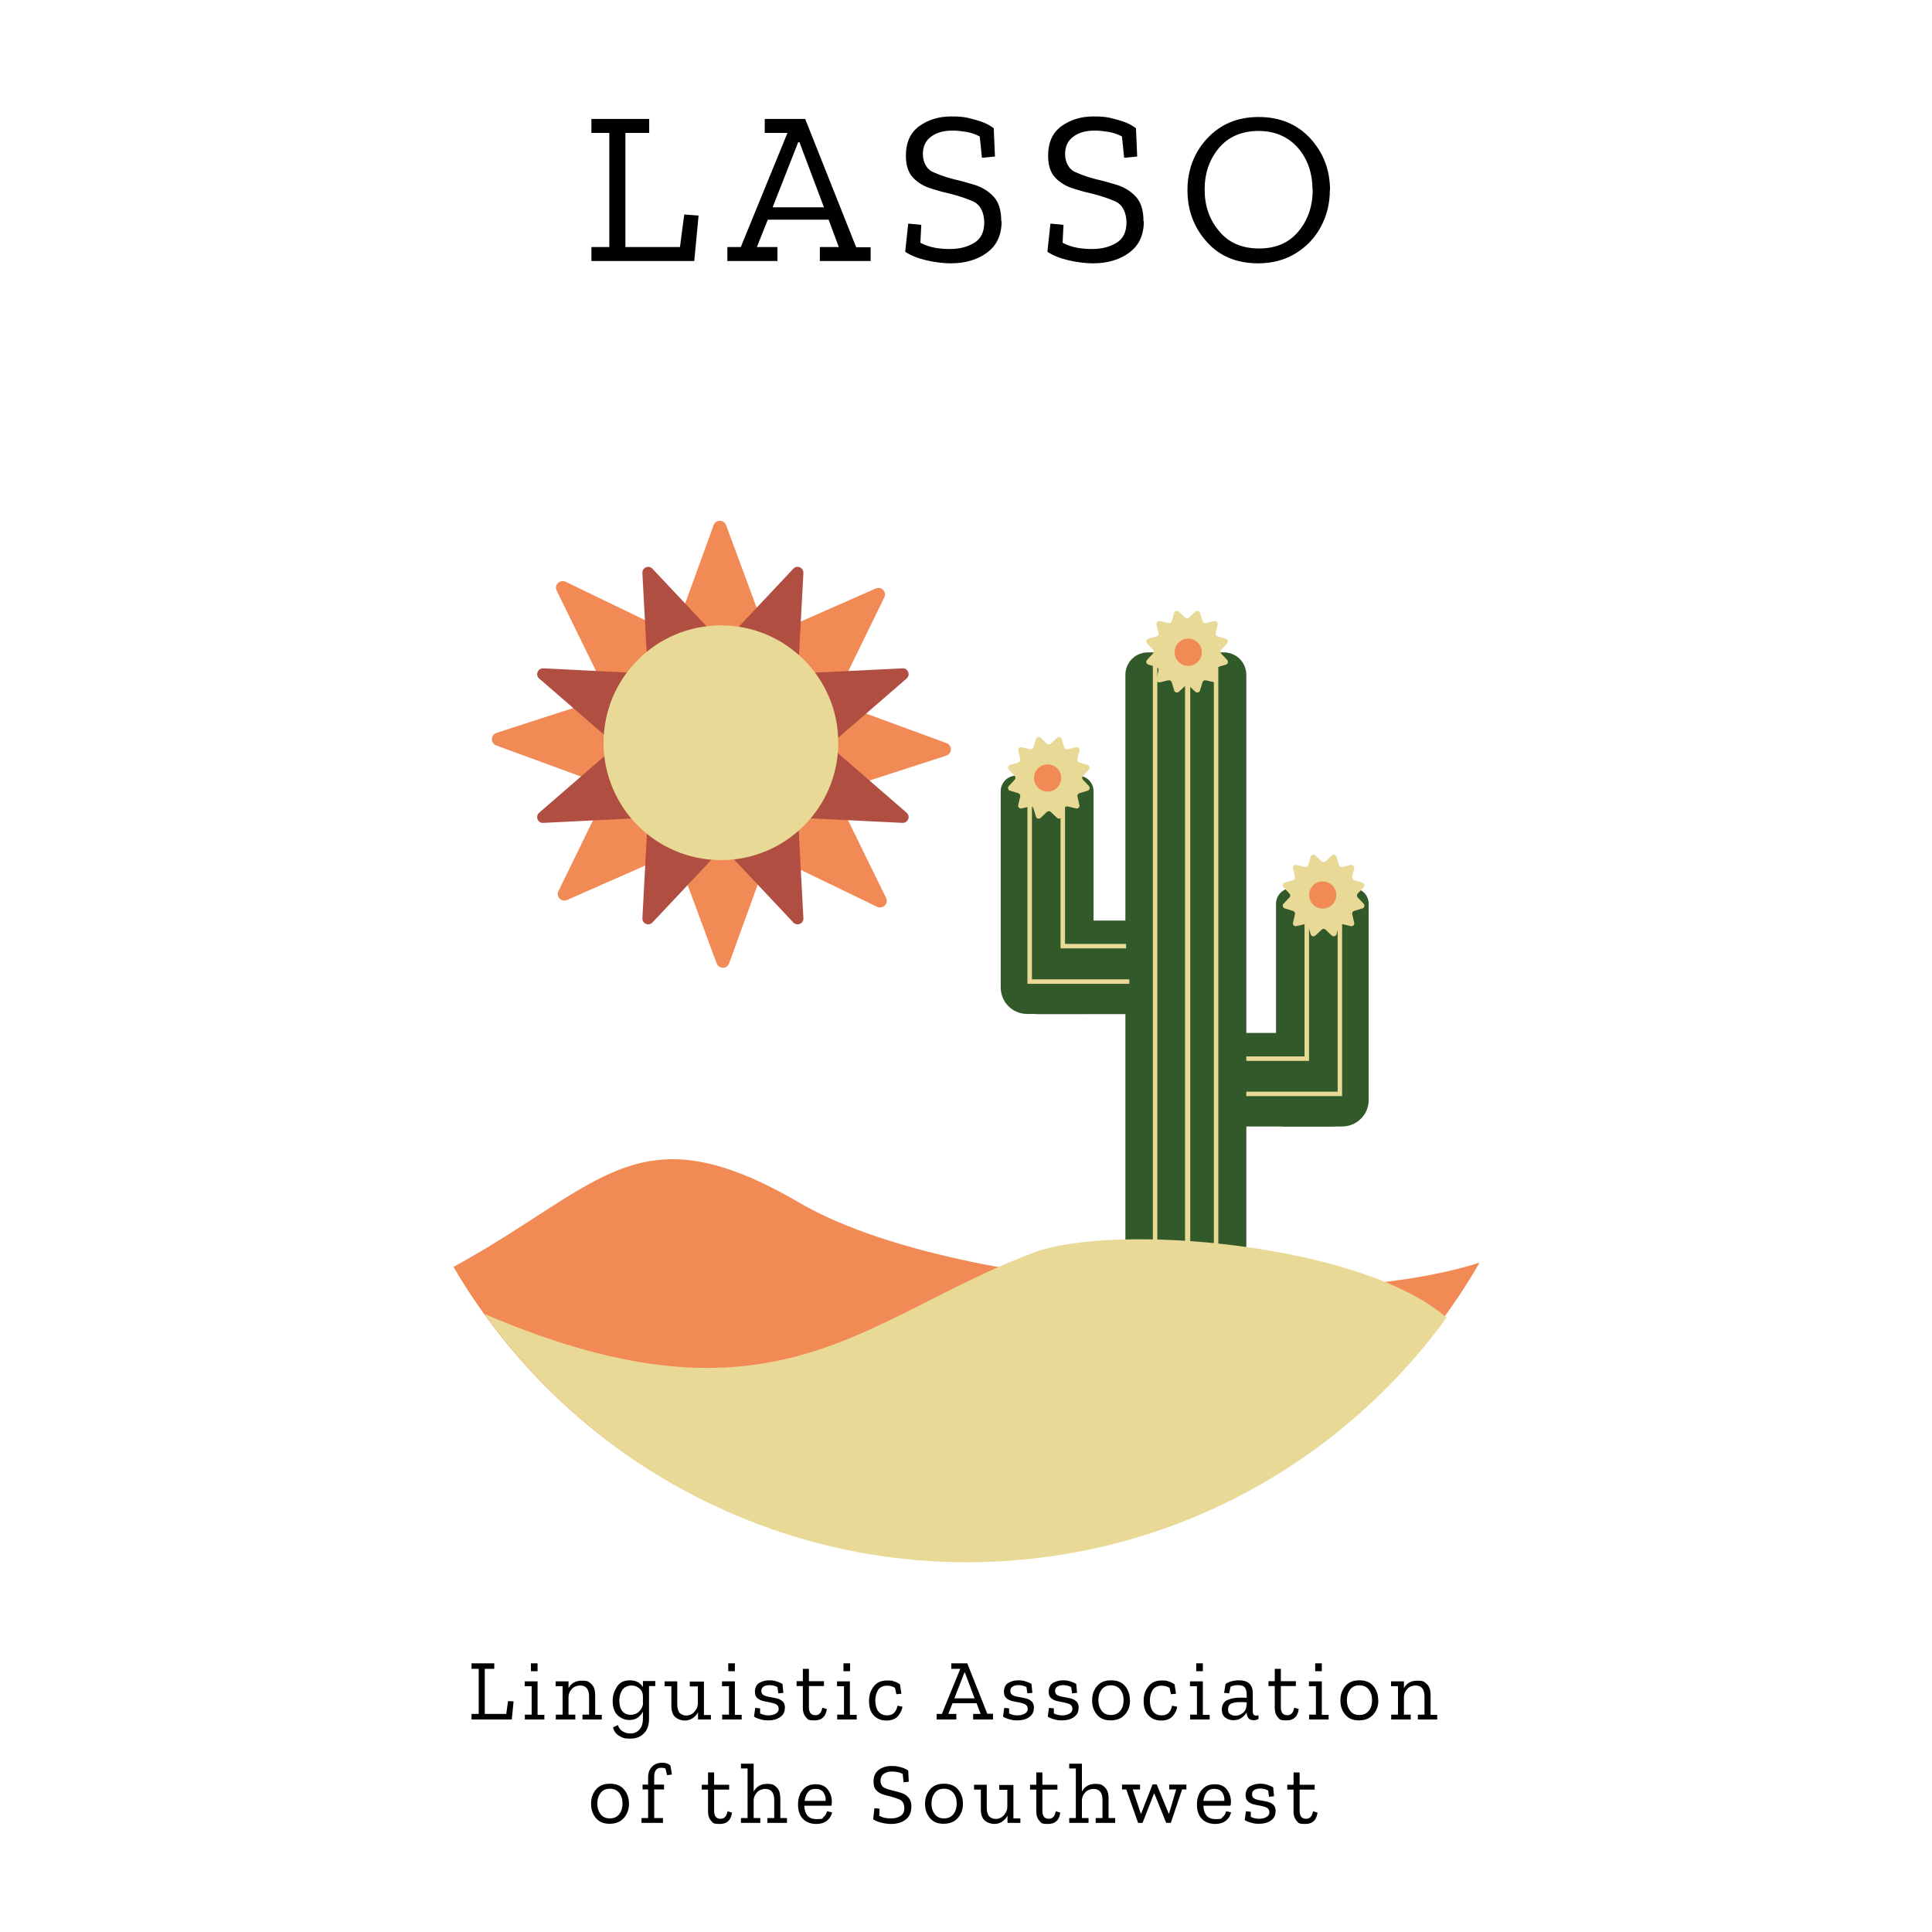 <?xml version="1.0" encoding="UTF-8"?>
<svg id="Layer_1" xmlns="http://www.w3.org/2000/svg" version="1.1" viewBox="0 0 1080 1080">
  <!-- Generator: Adobe Illustrator 29.2.1, SVG Export Plug-In . SVG Version: 2.1.0 Build 116)  -->
  <g>
    <rect x="325.5" y="61.8" width="429.4" height="91.5" style="fill: none;"/>
    <path d="M388,145.9h-57.4v-7.8h10v-63.8h-10v-7.8h32.3v7.8h-13.3v63.8h30.5l2.4-18.2,8,.6-2.4,25.4Z"/>
    <path d="M486.6,145.9h-28.3v-7.8h10.6l-5.7-15.3h-34l-6.1,15.3h11.5v7.8h-28v-7.8h7.5l26.1-63.8h-12.7v-7.8h22.6l28.5,71.7h8.1v7.8ZM460.6,115.9l-13.7-36.4h-.7l-14.3,36.4h28.7Z"/>
    <path d="M559.9,123.7c0,7.7-2.7,13.5-8.1,17.5-5.4,4-12.2,6-20.2,6s-19.6-2.2-25.6-6.5l1.7-15.7,7.3.7-.5,10c2.7,1.4,5.4,2.3,8.1,2.8,2.7.5,5.5.7,8.4.7,5.2,0,9.7-1.1,13.5-3.4,3.8-2.2,5.7-6.1,5.7-11.4s-2.1-10-6.2-11.8c-4.2-1.8-8.7-3.3-13.6-4.5-3.8-.8-7.5-1.9-11.1-3.1-3.7-1.3-6.7-3.3-9.2-6-2.4-2.7-3.7-6.7-3.7-11.9,0-7.5,2.5-13,7.5-16.6,5-3.6,10.9-5.4,17.8-5.4s8.8.6,13.3,1.8c4.5,1.2,8,2.8,10.5,4.8l.7,15.8-7.3.7-1.2-11.9c-2.5-1.3-5.1-2.2-7.7-2.6-2.6-.4-5.1-.7-7.5-.7-5,0-9,1.1-12,3.4-3.1,2.2-4.6,5.5-4.6,9.7s1.8,8.3,5.5,10c3.7,1.7,7.7,3.1,12.2,4.2,3.6.8,7.4,1.9,11.4,3.1,4,1.3,7.5,3.4,10.4,6.5s4.3,7.6,4.3,13.6Z"/>
    <path d="M639.4,123.7c0,7.7-2.7,13.5-8.1,17.5-5.4,4-12.2,6-20.2,6s-19.6-2.2-25.6-6.5l1.7-15.7,7.3.7-.5,10c2.7,1.4,5.4,2.3,8.1,2.8,2.7.5,5.5.7,8.4.7,5.2,0,9.7-1.1,13.5-3.4,3.8-2.2,5.7-6.1,5.7-11.4s-2.1-10-6.2-11.8-8.7-3.3-13.6-4.5c-3.8-.8-7.5-1.9-11.1-3.1-3.7-1.3-6.7-3.3-9.2-6-2.4-2.7-3.7-6.7-3.7-11.9,0-7.5,2.5-13,7.5-16.6,5-3.6,10.9-5.4,17.8-5.4s8.8.6,13.3,1.8c4.5,1.2,8,2.8,10.5,4.8l.7,15.8-7.3.7-1.2-11.9c-2.5-1.3-5.1-2.2-7.7-2.6-2.6-.4-5.1-.7-7.5-.7-5,0-9,1.1-12,3.4-3.1,2.2-4.6,5.5-4.6,9.7s1.8,8.3,5.5,10,7.7,3.1,12.2,4.2c3.6.8,7.4,1.9,11.4,3.1,4,1.3,7.5,3.4,10.4,6.5,2.9,3.1,4.3,7.6,4.3,13.6Z"/>
    <path d="M743.4,106.2c0,7.5-1.7,14.4-5,20.5-3.3,6.2-8,11.2-14.1,14.9-6,3.7-13,5.6-21,5.6-12,0-21.6-4-28.7-12-7.2-8-10.8-17.7-10.8-28.9s3.7-21.1,11.1-29c7.4-7.9,16.9-11.9,28.7-11.9s21.5,4,28.9,12c7.3,8,11,17.7,11,29ZM733.7,106.3c0-9.5-2.7-17.4-8.2-23.7-5.5-6.2-12.8-9.4-22-9.4s-16.8,3.2-22.1,9.5c-5.3,6.4-8,14.1-8,23.2s2.6,16.7,8,23.2c5.3,6.5,12.8,9.8,22.4,9.8s16.7-3.2,22-9.5c5.3-6.3,8-14.1,8-23.3Z"/>
  </g>
  <g>
    <rect x="255.5" y="928.1" width="554.4" height="93.3" style="fill: none;"/>
    <path d="M286.2,961.2h-22.6v-3.1h4v-25.2h-4v-3.1h12.7v3.1h-5.3v25.2h12l1-7.2,3.1.2-1,10Z"/>
    <path d="M304.3,961.2h-10.9v-2.7h3.8v-15.9h-3.9v-2.7h7.2v18.7h3.8v2.7ZM296.8,934.2v-4.4h3.7v4.4h-3.7Z"/>
    <path d="M336.4,961.2h-10.8v-2.7h3.7v-10c0-2.3-.5-3.9-1.4-4.9s-2.1-1.4-3.6-1.4-3.5.6-4.6,1.9c-1.2,1.3-1.8,2.7-1.9,4.4v10h3.8v2.7h-10.9v-2.7h3.8v-15.9h-3.9v-2.7h7.2v3.8c1.5-2.8,4-4.2,7.5-4.2s3.8.6,5.3,1.9c1.4,1.3,2.1,3.4,2.1,6.2v11h3.7v2.7Z"/>
    <path d="M366.3,942.5h-3.5v18.4c0,3.4-.9,6.1-2.8,8-1.8,2-4.4,3-7.8,3s-4.3-.5-6-1.5c-1.8-1-3-2.6-3.5-4.8l2.7-1.3c.5,1.7,1.5,2.9,2.8,3.6,1.3.8,2.7,1.1,4.2,1.1,2.1,0,3.7-.7,5-2.1,1.3-1.4,2-3.5,2-6.1v-4c-.6,1.3-1.6,2.3-2.8,3.3-1.2.9-2.8,1.4-4.9,1.4s-4.7-.9-6.5-2.7c-1.8-1.8-2.7-4.4-2.7-7.8s.8-5.5,2.3-8c1.5-2.5,4-3.7,7.3-3.7s5.8,1.3,7.3,3.8v-3.4h6.9v2.7ZM359.4,952v-3.7c0-1.8-.6-3.3-1.9-4.4-1.2-1.1-2.7-1.7-4.5-1.7s-4.2.9-5.2,2.6c-1.1,1.7-1.6,3.7-1.6,6s.6,4.6,1.8,5.9c1.2,1.3,2.7,1.9,4.5,1.9s3.7-.7,5-2.1c1.3-1.4,1.9-2.9,2-4.5Z"/>
    <path d="M397.4,961.2h-7.2v-4c-.7,1.3-1.7,2.4-3,3.3-1.3.8-2.8,1.3-4.5,1.3s-3.8-.7-5.3-2c-1.4-1.3-2.1-3.4-2.1-6.2v-11h-3.8v-2.7h7.1v12.8c0,2.3.5,3.9,1.4,4.9,1,.9,2.2,1.4,3.7,1.4s3.3-.7,4.5-2.1c1.2-1.4,1.8-2.8,1.9-4.4v-9.8h-4.5v-2.7h7.9v18.7h3.9v2.7Z"/>
    <path d="M414.6,961.2h-10.9v-2.7h3.8v-15.9h-3.9v-2.7h7.2v18.7h3.8v2.7ZM407.1,934.2v-4.4h3.7v4.4h-3.7Z"/>
    <path d="M438.7,955c0,2.1-.9,3.7-2.6,4.9-1.8,1.2-3.9,1.8-6.5,1.8s-3-.2-4.5-.6-2.7-.9-3.6-1.5l.7-4.9,2.7.3v2.8c1.3.7,2.9,1.1,4.6,1.1s2.9-.3,4-.9c1.2-.6,1.8-1.5,1.8-2.7s-.5-2-1.3-2.5c-.9-.5-2-.8-3.3-1.1-1.3-.2-2.7-.5-4-.8-1.3-.3-2.5-.9-3.4-1.7-.9-.8-1.3-2-1.3-3.7s.8-3.9,2.5-4.8c1.7-.9,3.5-1.4,5.4-1.4s2.9.2,4.2.6,2.4.9,3.3,1.4l.5,5-2.8.3-.5-3.5c-1.3-.7-2.8-1.1-4.4-1.1s-2.5.3-3.3.8c-.9.5-1.3,1.3-1.3,2.4s.4,1.9,1.3,2.4c.9.5,2,.8,3.3,1,1.3.2,2.6.5,4,.8,1.3.3,2.4.9,3.3,1.7.9.8,1.3,2.1,1.3,3.8Z"/>
    <path d="M462.2,955.4c-.6,4.2-2.8,6.3-6.8,6.3s-3.8-.6-4.9-1.8c-1.1-1.2-1.7-2.9-1.7-5v-12.4h-3.5v-2.7h3.5v-6.9h3.4v6.9h8.4v2.7h-8.4v12c0,1.3.3,2.3.8,3.1.6.8,1.5,1.2,2.8,1.2s1.6-.3,2.3-.8c.7-.5,1.2-1.6,1.6-3.4l2.6.8Z"/>
    <path d="M478.9,961.2h-10.9v-2.7h3.8v-15.9h-3.9v-2.7h7.2v18.7h3.8v2.7ZM471.5,934.2v-4.4h3.7v4.4h-3.7Z"/>
    <path d="M504.5,954c-.3,1.9-1.1,3.6-2.5,5.3-1.4,1.6-3.6,2.5-6.5,2.5s-5.3-1-7.1-2.9c-1.8-1.9-2.6-4.6-2.6-8s.8-5.6,2.5-8c1.7-2.3,4.2-3.5,7.5-3.5s2.7.2,3.9.5c1.2.3,2.3.9,3.4,1.7l.8,5.2-2.8.3-.8-3.6c-1.3-.8-2.8-1.2-4.6-1.2s-3.9.8-4.9,2.5c-1,1.6-1.5,3.6-1.5,5.9s.6,4.6,1.7,6c1.1,1.4,2.7,2.2,4.9,2.2,3.2,0,5.1-1.8,5.8-5.4l2.9.6Z"/>
    <path d="M555.1,961.2h-11.1v-3.1h4.2l-2.3-6h-13.4l-2.4,6h4.5v3.1h-11v-3.1h2.9l10.3-25.2h-5v-3.1h8.9l11.2,28.2h3.2v3.1ZM544.8,949.4l-5.4-14.4h-.3l-5.6,14.4h11.3Z"/>
    <path d="M577.9,955c0,2.1-.9,3.7-2.6,4.9s-3.9,1.8-6.5,1.8-3-.2-4.5-.6c-1.5-.4-2.7-.9-3.6-1.5l.7-4.9,2.7.3v2.8c1.3.7,2.9,1.1,4.6,1.1s2.9-.3,4-.9c1.2-.6,1.8-1.5,1.8-2.7s-.5-2-1.3-2.5c-.9-.5-2-.8-3.3-1.1-1.3-.2-2.7-.5-4-.8-1.3-.3-2.5-.9-3.4-1.7-.9-.8-1.3-2-1.3-3.7s.8-3.9,2.5-4.8c1.7-.9,3.5-1.4,5.4-1.4s2.9.2,4.2.6,2.4.9,3.3,1.4l.5,5-2.8.3-.5-3.5c-1.3-.7-2.8-1.1-4.4-1.1s-2.5.3-3.3.8c-.9.5-1.3,1.3-1.3,2.4s.4,1.9,1.3,2.4c.9.5,2,.8,3.3,1,1.3.2,2.6.5,4,.8s2.4.9,3.3,1.7c.9.8,1.3,2.1,1.3,3.8Z"/>
    <path d="M602.9,955c0,2.1-.9,3.7-2.6,4.9s-3.9,1.8-6.5,1.8-3-.2-4.5-.6c-1.5-.4-2.7-.9-3.6-1.5l.7-4.9,2.7.3v2.8c1.3.7,2.9,1.1,4.6,1.1s2.9-.3,4-.9c1.2-.6,1.8-1.5,1.8-2.7s-.5-2-1.3-2.5c-.9-.5-2-.8-3.3-1.1-1.3-.2-2.7-.5-4-.8-1.3-.3-2.5-.9-3.4-1.7-.9-.8-1.3-2-1.3-3.7s.8-3.9,2.5-4.8c1.7-.9,3.5-1.4,5.4-1.4s2.9.2,4.2.6,2.4.9,3.3,1.4l.5,5-2.8.3-.5-3.5c-1.3-.7-2.8-1.1-4.4-1.1s-2.5.3-3.3.8c-.9.5-1.3,1.3-1.3,2.4s.4,1.9,1.3,2.4c.9.5,2,.8,3.3,1,1.3.2,2.6.5,4,.8s2.4.9,3.3,1.7c.9.8,1.3,2.1,1.3,3.8Z"/>
    <path d="M631.7,950.5c0,3.2-1,5.9-2.9,8s-4.5,3.2-7.9,3.2-5.8-1-7.6-3.1c-1.8-2.1-2.8-4.7-2.8-8s.9-5.8,2.7-8c1.8-2.2,4.4-3.3,7.9-3.3s6.1,1.1,7.9,3.3c1.8,2.2,2.6,4.8,2.6,7.9ZM628.1,950.4c0-2.4-.6-4.4-1.9-6-1.2-1.5-3-2.3-5.2-2.3s-4,.8-5.2,2.4c-1.2,1.6-1.8,3.5-1.8,5.9s.6,4.3,1.8,5.9c1.2,1.6,2.9,2.4,5.2,2.4s4-.8,5.3-2.4,1.8-3.6,1.8-6Z"/>
    <path d="M658.1,954c-.3,1.9-1.1,3.6-2.5,5.3-1.4,1.6-3.6,2.5-6.5,2.5s-5.3-1-7.1-2.9c-1.8-1.9-2.7-4.6-2.7-8s.8-5.6,2.5-8c1.7-2.3,4.2-3.5,7.5-3.5s2.7.2,3.9.5c1.2.3,2.3.9,3.4,1.7l.8,5.2-2.8.3-.8-3.6c-1.3-.8-2.8-1.2-4.6-1.2s-3.9.8-4.9,2.5c-1,1.6-1.5,3.6-1.5,5.9s.6,4.6,1.7,6c1.1,1.4,2.7,2.2,4.9,2.2,3.2,0,5.1-1.8,5.8-5.4l2.9.6Z"/>
    <path d="M676.2,961.2h-10.9v-2.7h3.8v-15.9h-3.9v-2.7h7.2v18.7h3.8v2.7ZM668.7,934.2v-4.4h3.7v4.4h-3.7Z"/>
    <path d="M685,941.4c1.1-.7,2.3-1.3,3.6-1.6,1.3-.3,2.6-.5,4-.5,5.1,0,7.7,2.4,7.7,7.2v10.2c0,1.5.6,2.3,1.8,2.3s1,0,1.4-.3v2.2c-.8.5-1.8.7-2.7.7-2.5,0-3.8-1.4-3.9-4.3h0c-.7,1.1-1.6,2.1-2.9,3-1.2.9-2.7,1.3-4.5,1.3s-2.9-.4-4.3-1.3-2.2-2.4-2.2-4.7,1.1-4.5,3.2-5.3c2.1-.9,4.4-1.3,6.8-1.3s1.3,0,2,0c.7,0,1.3,0,1.9.1v-1.9c0-1.5-.3-2.8-1-3.8s-2-1.4-3.9-1.4-3,.3-4.1.9l-.8,3.7-2.8-.3.8-5ZM696.9,953.2v-1.6c-.6,0-1.3,0-1.9-.1-.7,0-1.4,0-2.1,0-1.6,0-3.1.2-4.4.7-1.3.5-2,1.6-2,3.3s.4,2.3,1.3,2.8c.9.5,1.8.8,2.7.8,1.5,0,2.9-.5,4.2-1.5,1.3-1,2-2.4,2.1-4.2Z"/>
    <path d="M726,955.4c-.6,4.2-2.8,6.3-6.8,6.3s-3.8-.6-4.9-1.8c-1.1-1.2-1.7-2.9-1.7-5v-12.4h-3.5v-2.7h3.5v-6.9h3.4v6.9h8.4v2.7h-8.4v12c0,1.3.3,2.3.8,3.1.6.8,1.5,1.2,2.8,1.2s1.6-.3,2.3-.8c.7-.5,1.2-1.6,1.6-3.4l2.6.8Z"/>
    <path d="M742.7,961.2h-10.9v-2.7h3.8v-15.9h-3.9v-2.7h7.2v18.7h3.8v2.7ZM735.2,934.2v-4.4h3.7v4.4h-3.7Z"/>
    <path d="M770.5,950.5c0,3.2-1,5.9-2.9,8s-4.5,3.2-7.9,3.2-5.8-1-7.6-3.1c-1.8-2.1-2.8-4.7-2.8-8s.9-5.8,2.7-8c1.8-2.2,4.4-3.3,7.9-3.3s6.1,1.1,7.9,3.3c1.8,2.2,2.6,4.8,2.6,7.9ZM767,950.4c0-2.4-.6-4.4-1.9-6-1.2-1.5-3-2.3-5.2-2.3s-4,.8-5.2,2.4c-1.2,1.6-1.8,3.5-1.8,5.9s.6,4.3,1.8,5.9c1.2,1.6,2.9,2.4,5.2,2.4s4-.8,5.3-2.4,1.8-3.6,1.8-6Z"/>
    <path d="M803.4,961.2h-10.8v-2.7h3.7v-10c0-2.3-.5-3.9-1.4-4.9s-2.1-1.4-3.6-1.4-3.5.6-4.6,1.9c-1.2,1.3-1.8,2.7-1.9,4.4v10h3.8v2.7h-10.9v-2.7h3.8v-15.9h-3.9v-2.7h7.2v3.8c1.5-2.8,4-4.2,7.5-4.2s3.8.6,5.3,1.9c1.4,1.3,2.1,3.4,2.1,6.2v11h3.7v2.7Z"/>
    <path d="M351.6,1008.3c0,3.2-1,5.9-2.9,8s-4.5,3.2-7.9,3.2-5.8-1-7.6-3.1c-1.8-2.1-2.8-4.7-2.8-8s.9-5.8,2.7-8c1.8-2.2,4.4-3.3,7.9-3.3s6.1,1.1,7.9,3.3,2.7,4.8,2.7,7.9ZM348,1008.2c0-2.4-.6-4.4-1.9-6-1.2-1.5-3-2.3-5.2-2.3s-4,.8-5.2,2.4c-1.2,1.6-1.8,3.5-1.8,5.9s.6,4.3,1.8,5.9c1.2,1.6,2.9,2.4,5.2,2.4s4-.8,5.3-2.4c1.2-1.6,1.8-3.6,1.8-6Z"/>
    <path d="M369.8,985.4c1,0,1.9,0,2.7.3.8.2,1.5.6,2.3,1.3l.8,5-2.7.3-.9-3.7c-.6-.3-1.5-.4-2.5-.4-2.5,0-3.8,1.7-3.8,5.1v4.3h5.5v2.7h-5.5v16h4.9v2.7h-12v-2.7h3.7v-16h-3.1v-2.7h3.1v-4c0-2.5.7-4.5,2.2-6s3.3-2.2,5.3-2.2Z"/>
    <path d="M409.2,1013.3c-.6,4.2-2.8,6.3-6.8,6.3s-3.8-.6-4.9-1.8c-1.1-1.2-1.7-2.9-1.7-5v-12.4h-3.5v-2.7h3.5v-6.9h3.4v6.9h8.4v2.7h-8.4v12c0,1.3.3,2.3.8,3.1.6.8,1.5,1.2,2.8,1.2s1.6-.3,2.3-.8c.7-.5,1.2-1.6,1.6-3.4l2.6.8Z"/>
    <path d="M439.9,1019h-10.9v-2.7h3.8v-10c0-2.3-.5-3.9-1.4-4.9-.9-.9-2.2-1.4-3.6-1.4s-3.4.6-4.6,1.9c-1.2,1.3-1.8,2.7-1.9,4.3v10.1h3.7v2.7h-10.8v-2.7h3.7v-27.7h-3.7v-2.7h7.1v15.6c1.6-2.9,4.1-4.3,7.5-4.3s3.8.6,5.3,1.9c1.4,1.3,2.1,3.4,2.1,6.2v11h3.7v2.7Z"/>
    <path d="M465.2,1012.9c-.3,1.8-1.2,3.4-2.7,4.7-1.5,1.3-3.6,2-6.3,2s-5.5-.9-7.3-2.8c-1.9-1.9-2.8-4.6-2.8-8s.9-6.1,2.6-8.2c1.8-2.2,4.2-3.2,7.2-3.2s5.2.9,6.7,2.8c1.5,1.9,2.3,4.1,2.4,6.6,0,.8,0,1.7-.3,2.6h-15.1c.2,5,2.5,7.5,6.8,7.5s3-.4,4-1.2c1-.8,1.6-1.9,1.9-3.2l2.8.6ZM461.5,1006.6c.2-1.6-.2-3.1-1.1-4.5s-2.4-2.1-4.5-2.1-3.5.7-4.4,2c-.9,1.3-1.5,2.9-1.7,4.7h11.8Z"/>
    <path d="M509.4,1010.3c0,3-1.1,5.3-3.2,6.9-2.1,1.6-4.8,2.4-8,2.4s-7.7-.9-10.1-2.6l.7-6.2,2.9.3-.2,4c1.1.5,2.1.9,3.2,1.1,1.1.2,2.2.3,3.3.3,2.1,0,3.8-.4,5.3-1.3,1.5-.9,2.2-2.4,2.2-4.5s-.8-3.9-2.5-4.7c-1.6-.7-3.4-1.3-5.3-1.8-1.5-.3-2.9-.7-4.4-1.2-1.4-.5-2.6-1.3-3.6-2.4-1-1.1-1.4-2.6-1.4-4.7,0-3,1-5.1,3-6.6,2-1.4,4.3-2.1,7-2.1s3.5.2,5.3.7c1.8.5,3.1,1.1,4.1,1.9l.3,6.2-2.9.3-.5-4.7c-1-.5-2-.9-3-1-1-.2-2-.3-2.9-.3-2,0-3.5.4-4.7,1.3-1.2.9-1.8,2.2-1.8,3.8s.7,3.3,2.2,4c1.4.7,3.1,1.2,4.8,1.6,1.4.3,2.9.7,4.5,1.2,1.6.5,3,1.3,4.1,2.6,1.1,1.2,1.7,3,1.7,5.4Z"/>
    <path d="M538.3,1008.3c0,3.2-1,5.9-2.9,8s-4.5,3.2-7.9,3.2-5.8-1-7.6-3.1c-1.8-2.1-2.8-4.7-2.8-8s.9-5.8,2.7-8c1.8-2.2,4.4-3.3,7.9-3.3s6.1,1.1,7.9,3.3,2.7,4.8,2.7,7.9ZM534.8,1008.2c0-2.4-.6-4.4-1.9-6-1.2-1.5-3-2.3-5.2-2.3s-4,.8-5.2,2.4c-1.2,1.6-1.8,3.5-1.8,5.9s.6,4.3,1.8,5.9c1.2,1.6,2.9,2.4,5.2,2.4s4-.8,5.3-2.4c1.2-1.6,1.8-3.6,1.8-6Z"/>
    <path d="M570.4,1019h-7.2v-4c-.7,1.3-1.7,2.4-3,3.3s-2.8,1.3-4.5,1.3-3.8-.7-5.3-2c-1.4-1.3-2.1-3.4-2.1-6.2v-11h-3.8v-2.7h7.1v12.8c0,2.3.5,3.9,1.4,4.9,1,.9,2.2,1.4,3.7,1.4s3.3-.7,4.5-2.1c1.2-1.4,1.8-2.8,1.9-4.4v-9.8h-4.5v-2.7h7.9v18.7h3.9v2.7Z"/>
    <path d="M592.7,1013.3c-.6,4.2-2.8,6.3-6.8,6.3s-3.8-.6-4.9-1.8c-1.1-1.2-1.7-2.9-1.7-5v-12.4h-3.5v-2.7h3.5v-6.9h3.4v6.9h8.4v2.7h-8.4v12c0,1.3.3,2.3.8,3.1.6.8,1.5,1.2,2.8,1.2s1.6-.3,2.3-.8c.7-.5,1.2-1.6,1.6-3.4l2.6.8Z"/>
    <path d="M623.4,1019h-10.9v-2.7h3.8v-10c0-2.3-.5-3.9-1.4-4.9-.9-.9-2.2-1.4-3.6-1.4s-3.4.6-4.6,1.9c-1.2,1.3-1.8,2.7-1.9,4.3v10.1h3.7v2.7h-10.8v-2.7h3.7v-27.7h-3.7v-2.7h7.1v15.6c1.6-2.9,4.1-4.3,7.5-4.3s3.8.6,5.3,1.9c1.4,1.3,2.1,3.4,2.1,6.2v11h3.7v2.7Z"/>
    <path d="M663.3,1000.3h-2.5l-6.3,18.7h-2.6l-6.6-16.4h-.2l-6.4,16.4h-2.5l-6.6-18.7h-2.4v-2.7h10.1v2.7h-4.1l4.5,13.5h.2l6.4-16.3h2.3l6.7,16.3h.2l4-13.5h-3.9v-2.7h9.6v2.7Z"/>
    <path d="M688.2,1012.9c-.3,1.8-1.2,3.4-2.7,4.7s-3.6,2-6.3,2-5.5-.9-7.3-2.8c-1.9-1.9-2.8-4.6-2.8-8s.9-6.1,2.7-8.2c1.8-2.2,4.2-3.2,7.2-3.2s5.2.9,6.7,2.8c1.5,1.9,2.3,4.1,2.4,6.6,0,.8,0,1.7-.3,2.6h-15.1c.2,5,2.5,7.5,6.8,7.5s3-.4,4-1.2,1.6-1.9,1.9-3.2l2.8.6ZM684.4,1006.6c.2-1.6-.2-3.1-1.1-4.5-.9-1.4-2.4-2.1-4.5-2.1s-3.5.7-4.4,2-1.5,2.9-1.7,4.7h11.8Z"/>
    <path d="M713,1012.8c0,2.1-.9,3.7-2.6,4.9s-3.9,1.8-6.5,1.8-3-.2-4.5-.6c-1.5-.4-2.7-.9-3.6-1.5l.7-4.9,2.7.3v2.8c1.3.7,2.9,1.1,4.6,1.1s2.9-.3,4-.9c1.2-.6,1.8-1.5,1.8-2.7s-.5-2-1.3-2.5c-.9-.5-2-.8-3.3-1.1-1.3-.2-2.7-.5-4-.8-1.3-.3-2.5-.9-3.4-1.7-.9-.8-1.3-2-1.3-3.7s.8-3.9,2.5-4.8c1.7-.9,3.5-1.4,5.4-1.4s2.9.2,4.2.6,2.4.9,3.3,1.4l.5,5-2.8.3-.5-3.5c-1.3-.7-2.8-1.1-4.4-1.1s-2.5.3-3.3.8c-.9.5-1.3,1.3-1.3,2.4s.4,1.9,1.3,2.4c.9.5,2,.8,3.3,1,1.3.2,2.6.5,4,.8s2.4.9,3.3,1.7c.9.8,1.3,2.1,1.3,3.8Z"/>
    <path d="M736.5,1013.3c-.6,4.2-2.8,6.3-6.8,6.3s-3.8-.6-4.9-1.8c-1.1-1.2-1.7-2.9-1.7-5v-12.4h-3.5v-2.7h3.5v-6.9h3.4v6.9h8.4v2.7h-8.4v12c0,1.3.3,2.3.8,3.1.6.8,1.5,1.2,2.8,1.2s1.6-.3,2.3-.8c.7-.5,1.2-1.6,1.6-3.4l2.6.8Z"/>
  </g>
  <g>
    <path d="M687.9,577.4h65c3,0,5.5,2.4,5.5,5.5v41.3c0,3-2.4,5.5-5.5,5.5h-73.3c-3,0-5.5-2.4-5.5-5.5v-33c0-7.6,6.2-13.8,13.8-13.8Z" transform="translate(1432.4 1207.1) rotate(180)" style="fill: #315929;"/>
    <path d="M728.1,496.4h32.8c2.4,0,4.3,1.9,4.3,4.3v120.2c0,4.8-3.9,8.7-8.7,8.7h-34.4c-4.8,0-8.7-3.9-8.7-8.7v-109.7c0-8.2,6.6-14.8,14.8-14.8Z" transform="translate(1478.5 1126.1) rotate(-180)" style="fill: #315929;"/>
    <polyline points="749 498.4 749 611.5 693.4 611.5" style="fill: none; stroke: #e8da96; stroke-miterlimit: 10; stroke-width: 2.5px;"/>
    <polyline points="730.5 498.4 730.5 591.8 695.1 591.8" style="fill: none; stroke: #e8da96; stroke-miterlimit: 10; stroke-width: 2.5px;"/>
    <path d="M641.5,364.7h42.7c6.9,0,12.5,5.6,12.5,12.5v350.4c0,1.4-1.2,2.6-2.6,2.6h-62.4c-1.4,0-2.6-1.2-2.6-2.6v-350.4c0-6.9,5.6-12.5,12.5-12.5Z" style="fill: #315929;"/>
    <path d="M571.8,514.6h73.3c3,0,5.5,2.4,5.5,5.5v41.3c0,3-2.4,5.5-5.5,5.5h-65c-7.6,0-13.8-6.2-13.8-13.8v-33c0-3,2.4-5.5,5.5-5.5Z" style="fill: #315929;"/>
    <path d="M568.2,433.6h34.4c4.8,0,8.7,3.9,8.7,8.7v120.2c0,2.4-1.9,4.3-4.3,4.3h-32.8c-8.2,0-14.8-6.6-14.8-14.8v-109.7c0-4.8,3.9-8.7,8.7-8.7Z" style="fill: #315929;"/>
    <line x1="663.7" y1="365.5" x2="663.7" y2="730.1" style="fill: none; stroke: #e8da96; stroke-miterlimit: 10; stroke-width: 2.5px;"/>
    <line x1="645.7" y1="370.9" x2="645.7" y2="730.1" style="fill: none; stroke: #e8da96; stroke-miterlimit: 10; stroke-width: 2.5px;"/>
    <line x1="664.1" y1="367.4" x2="664.1" y2="726.7" style="fill: none; stroke: #e8da96; stroke-miterlimit: 10; stroke-width: 2.5px;"/>
    <line x1="679.8" y1="370.9" x2="679.8" y2="730.1" style="fill: none; stroke: #e8da96; stroke-miterlimit: 10; stroke-width: 2.5px;"/>
    <polyline points="575.6 435.5 575.6 548.7 631.3 548.7" style="fill: none; stroke: #e8da96; stroke-miterlimit: 10; stroke-width: 2.5px;"/>
    <polyline points="594.1 435.5 594.1 528.9 629.5 528.9" style="fill: none; stroke: #e8da96; stroke-miterlimit: 10; stroke-width: 2.5px;"/>
    <path d="M741,481.5l3.5-3.3c.9-.8,2.3-.4,2.6.7l1.4,4.6c.2.8,1.1,1.3,1.9,1.1l4.7-1.1c1.2-.3,2.2.8,1.9,1.9l-1.1,4.7c-.2.8.3,1.7,1.1,1.9l4.6,1.4c1.1.3,1.5,1.8.7,2.6l-3.3,3.5c-.6.6-.6,1.6,0,2.2l3.3,3.5c.8.9.4,2.3-.7,2.6l-4.6,1.4c-.8.2-1.3,1.1-1.1,1.9l1.1,4.7c.3,1.2-.8,2.2-1.9,1.9l-4.7-1.1c-.8-.2-1.7.3-1.9,1.1l-1.4,4.6c-.3,1.1-1.8,1.5-2.6.7l-3.5-3.3c-.6-.6-1.6-.6-2.2,0l-3.5,3.3c-.9.8-2.3.4-2.6-.7l-1.4-4.6c-.2-.8-1.1-1.3-1.9-1.1l-4.7,1.1c-1.2.3-2.2-.8-1.9-1.9l1.1-4.7c.2-.8-.3-1.7-1.1-1.9l-4.6-1.4c-1.1-.3-1.5-1.8-.7-2.6l3.3-3.5c.6-.6.6-1.6,0-2.2l-3.3-3.5c-.8-.9-.4-2.3.7-2.6l4.6-1.4c.8-.2,1.3-1.1,1.1-1.9l-1.1-4.7c-.3-1.2.8-2.2,1.9-1.9l4.7,1.1c.8.2,1.7-.3,1.9-1.1l1.4-4.6c.3-1.1,1.8-1.5,2.6-.7l3.5,3.3c.6.6,1.6.6,2.2,0Z" style="fill: #e8da96;"/>
    <path d="M587.4,415.7l3.5-3.3c.9-.8,2.3-.4,2.6.7l1.4,4.6c.2.8,1.1,1.3,1.9,1.1l4.7-1.1c1.2-.3,2.2.8,1.9,1.9l-1.1,4.7c-.2.8.3,1.7,1.1,1.9l4.6,1.4c1.1.3,1.5,1.8.7,2.6l-3.3,3.5c-.6.6-.6,1.6,0,2.2l3.3,3.5c.8.9.4,2.3-.7,2.6l-4.6,1.4c-.8.2-1.3,1.1-1.1,1.9l1.1,4.7c.3,1.2-.8,2.2-1.9,1.9l-4.7-1.1c-.8-.2-1.7.3-1.9,1.1l-1.4,4.6c-.3,1.1-1.8,1.5-2.6.7l-3.5-3.3c-.6-.6-1.6-.6-2.2,0l-3.5,3.3c-.9.8-2.3.4-2.6-.7l-1.4-4.6c-.2-.8-1.1-1.3-1.9-1.1l-4.7,1.1c-1.2.3-2.2-.8-1.9-1.9l1.1-4.7c.2-.8-.3-1.7-1.1-1.9l-4.6-1.4c-1.1-.3-1.5-1.8-.7-2.6l3.3-3.5c.6-.6.6-1.6,0-2.2l-3.3-3.5c-.8-.9-.4-2.3.7-2.6l4.6-1.4c.8-.2,1.3-1.1,1.1-1.9l-1.1-4.7c-.3-1.2.8-2.2,1.9-1.9l4.7,1.1c.8.2,1.7-.3,1.9-1.1l1.4-4.6c.3-1.1,1.8-1.5,2.6-.7l3.5,3.3c.6.6,1.6.6,2.2,0Z" style="fill: #e8da96;"/>
    <path d="M664.7,345.2l3.5-3.3c.9-.8,2.3-.4,2.6.7l1.4,4.6c.2.8,1.1,1.3,1.9,1.1l4.7-1.1c1.2-.3,2.2.8,1.9,1.9l-1.1,4.7c-.2.8.3,1.7,1.1,1.9l4.6,1.4c1.1.3,1.5,1.8.7,2.6l-3.3,3.5c-.6.6-.6,1.6,0,2.2l3.3,3.5c.8.9.4,2.3-.7,2.6l-4.6,1.4c-.8.2-1.3,1.1-1.1,1.9l1.1,4.7c.3,1.2-.8,2.2-1.9,1.9l-4.7-1.1c-.8-.2-1.7.3-1.9,1.1l-1.4,4.6c-.3,1.1-1.8,1.5-2.6.7l-3.5-3.3c-.6-.6-1.6-.6-2.2,0l-3.5,3.3c-.9.8-2.3.4-2.6-.7l-1.4-4.6c-.2-.8-1.1-1.3-1.9-1.1l-4.7,1.1c-1.2.3-2.2-.8-1.9-1.9l1.1-4.7c.2-.8-.3-1.7-1.1-1.9l-4.6-1.4c-1.1-.3-1.5-1.8-.7-2.6l3.3-3.5c.6-.6.6-1.6,0-2.2l-3.3-3.5c-.8-.9-.4-2.3.7-2.6l4.6-1.4c.8-.2,1.3-1.1,1.1-1.9l-1.1-4.7c-.3-1.2.8-2.2,1.9-1.9l4.7,1.1c.8.2,1.7-.3,1.9-1.1l1.4-4.6c.3-1.1,1.8-1.5,2.6-.7l3.5,3.3c.6.6,1.6.6,2.2,0Z" style="fill: #e8da96;"/>
    <circle cx="664.2" cy="364.6" r="7.6" style="fill: #f28a55;"/>
    <circle cx="585.6" cy="434.9" r="7.6" style="fill: #f28a55;"/>
    <circle cx="739.4" cy="500.3" r="7.6" style="fill: #f28a55;"/>
  </g>
  <path d="M827.1,705.8c-57.2,99.5-164.5,166.5-287.5,166.5s-228.6-65.9-286.1-164.1h0c83.6-45.7,102.8-88.7,193.5-35.8,84.6,49.3,292.2,61.8,380.1,33.4Z" style="fill: #f28a55;"/>
  <path d="M808.7,736.5c-60.2,82.9-157.9,136.8-268.2,136.8s-209.6-54.8-269.7-138.8h0c163.2,69.9,212,1.3,307.1-34.3,44.9-16.8,182.7-5.3,230.7,36.3Z" style="fill: #e8da96;"/>
  <g>
    <path d="M428.9,355.7l60.6-26.7c3.2-1.4,6.4,1.9,4.8,5l-28.4,58.2,63.2,23.2c3.3,1.2,3.2,5.9-.1,7l-62.7,20.3,29,59.2c1.6,3.2-1.8,6.5-5,5l-60.6-29.3-22.1,60.9c-1.2,3.3-5.8,3.3-7,0l-23-62.1-60.6,26.7c-3.2,1.4-6.4-1.9-4.8-5l28.4-58.2-63.2-23.2c-3.3-1.2-3.2-5.9.1-7l62.7-20.3-29-59.2c-1.6-3.2,1.8-6.5,5-5l60.6,29.3,22.1-60.9c1.2-3.3,5.8-3.3,7,0l23,62.1Z" style="fill: #f28a55;"/>
    <path d="M404.1,359.8l39.4-41.9c2.1-2.2,5.7-.6,5.6,2.4l-3,56.2,58.4-2.9c3.1-.2,4.6,3.7,2.3,5.7l-43.3,37.5,43.3,37.5c2.3,2,.8,5.8-2.3,5.7l-58.4-2.9,3,56.2c.2,3-3.5,4.6-5.6,2.4l-39.4-41.9-39.4,41.9c-2.1,2.2-5.7.6-5.6-2.4l3-56.2-58.4,2.9c-3.1.2-4.6-3.7-2.3-5.7l43.3-37.5-43.3-37.5c-2.3-2-.8-5.8,2.3-5.7l58.4,2.9-3-56.2c-.2-3,3.5-4.6,5.6-2.4l39.4,41.9Z" style="fill: #b04e42;"/>
    <circle cx="403" cy="415.2" r="65.6" style="fill: #e8da96;"/>
  </g>
</svg>